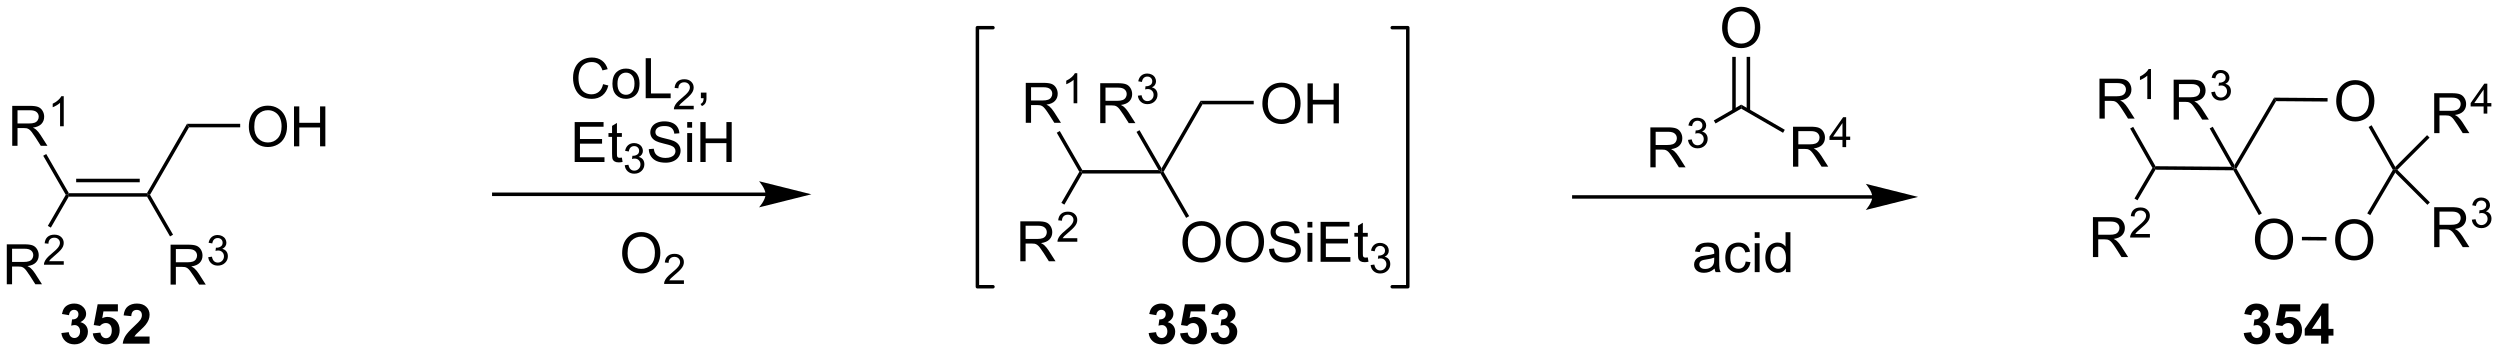 <?xml version="1.0" encoding="UTF-8"?>
<!DOCTYPE svg PUBLIC '-//W3C//DTD SVG 1.0//EN'
          'http://www.w3.org/TR/2001/REC-SVG-20010904/DTD/svg10.dtd'>
<svg stroke-dasharray="none" shape-rendering="auto" xmlns="http://www.w3.org/2000/svg" font-family="'Dialog'" text-rendering="auto" width="983" fill-opacity="1" color-interpolation="auto" color-rendering="auto" preserveAspectRatio="xMidYMid meet" font-size="12px" viewBox="0 0 983 139" fill="black" xmlns:xlink="http://www.w3.org/1999/xlink" stroke="black" image-rendering="auto" stroke-miterlimit="10" stroke-linecap="square" stroke-linejoin="miter" font-style="normal" stroke-width="1" height="139" stroke-dashoffset="0" font-weight="normal" stroke-opacity="1"
><!--Generated by the Batik Graphics2D SVG Generator--><defs id="genericDefs"
  /><g
  ><defs id="defs1"
    ><clipPath clipPathUnits="userSpaceOnUse" id="clipPath1"
      ><path d="M2.201 1.611 L370.561 1.611 L370.561 53.385 L2.201 53.385 L2.201 1.611 Z"
      /></clipPath
      ><clipPath clipPathUnits="userSpaceOnUse" id="clipPath2"
      ><path d="M2.366 13.168 L2.366 63.502 L360.484 63.502 L360.484 13.168 Z"
      /></clipPath
    ></defs
    ><g transform="scale(2.667,2.667) translate(-2.201,-1.611) matrix(1.029,0,0,1.029,-0.233,-11.934)"
    ><path d="M12.227 41.343 L12.083 41.093 L12.227 40.843 L23.439 40.843 L23.583 41.093 L23.439 41.343 ZM13.278 39.273 L22.388 39.273 L22.388 38.773 L13.278 38.773 Z" stroke="none" clip-path="url(#clipPath2)"
    /></g
    ><g transform="matrix(2.743,0,0,2.743,-6.491,-36.12)"
    ><path d="M4.12 34.069 L4.12 28.342 L6.659 28.342 Q7.425 28.342 7.823 28.496 Q8.222 28.649 8.459 29.04 Q8.698 29.431 8.698 29.904 Q8.698 30.514 8.302 30.933 Q7.909 31.35 7.083 31.462 Q7.386 31.608 7.542 31.748 Q7.872 32.053 8.169 32.509 L9.167 34.069 L8.214 34.069 L7.456 32.876 Q7.122 32.36 6.906 32.087 Q6.693 31.813 6.524 31.704 Q6.354 31.595 6.177 31.553 Q6.05 31.524 5.755 31.524 L4.878 31.524 L4.878 34.069 L4.12 34.069 ZM4.878 30.868 L6.505 30.868 Q7.026 30.868 7.318 30.761 Q7.612 30.654 7.763 30.418 Q7.917 30.181 7.917 29.904 Q7.917 29.498 7.62 29.238 Q7.326 28.975 6.69 28.975 L4.878 28.975 L4.878 30.868 Z" stroke="none" clip-path="url(#clipPath2)"
    /></g
    ><g transform="matrix(2.743,0,0,2.743,-6.491,-36.12)"
    ><path d="M11.503 31.269 L10.976 31.269 L10.976 27.907 Q10.785 28.089 10.476 28.271 Q10.167 28.452 9.921 28.544 L9.921 28.034 Q10.363 27.825 10.693 27.53 Q11.025 27.233 11.164 26.956 L11.503 26.956 L11.503 31.269 Z" stroke="none" clip-path="url(#clipPath2)"
    /></g
    ><g transform="matrix(2.743,0,0,2.743,-6.491,-36.12)"
    ><path d="M12.227 40.843 L12.083 41.093 L11.794 41.093 L8.561 35.494 L8.994 35.244 Z" stroke="none" clip-path="url(#clipPath2)"
    /></g
    ><g transform="matrix(2.743,0,0,2.743,-6.491,-36.12)"
    ><path d="M3.339 53.918 L3.339 48.191 L5.878 48.191 Q6.643 48.191 7.042 48.345 Q7.44 48.499 7.677 48.889 Q7.917 49.28 7.917 49.754 Q7.917 50.363 7.521 50.783 Q7.128 51.199 6.302 51.311 Q6.604 51.457 6.761 51.598 Q7.091 51.902 7.388 52.358 L8.386 53.918 L7.433 53.918 L6.675 52.725 Q6.341 52.21 6.125 51.936 Q5.912 51.663 5.742 51.553 Q5.573 51.444 5.396 51.402 Q5.268 51.374 4.974 51.374 L4.096 51.374 L4.096 53.918 L3.339 53.918 ZM4.096 50.718 L5.724 50.718 Q6.245 50.718 6.537 50.611 Q6.831 50.504 6.982 50.267 Q7.136 50.03 7.136 49.754 Q7.136 49.348 6.839 49.087 Q6.544 48.824 5.909 48.824 L4.096 48.824 L4.096 50.718 Z" stroke="none" clip-path="url(#clipPath2)"
    /></g
    ><g transform="matrix(2.743,0,0,2.743,-6.491,-36.12)"
    ><path d="M11.507 50.61 L11.507 51.118 L8.667 51.118 Q8.662 50.927 8.73 50.751 Q8.837 50.462 9.076 50.181 Q9.316 49.899 9.767 49.53 Q10.466 48.956 10.712 48.62 Q10.959 48.284 10.959 47.985 Q10.959 47.673 10.734 47.458 Q10.511 47.241 10.15 47.241 Q9.769 47.241 9.54 47.47 Q9.312 47.698 9.31 48.102 L8.767 48.048 Q8.824 47.44 9.187 47.124 Q9.55 46.806 10.162 46.806 Q10.781 46.806 11.14 47.149 Q11.501 47.491 11.501 47.997 Q11.501 48.255 11.396 48.505 Q11.29 48.753 11.044 49.028 Q10.8 49.303 10.232 49.784 Q9.757 50.182 9.623 50.325 Q9.488 50.468 9.4 50.61 L11.507 50.61 Z" stroke="none" clip-path="url(#clipPath2)"
    /></g
    ><g transform="matrix(2.743,0,0,2.743,-6.491,-36.12)"
    ><path d="M11.794 41.093 L12.083 41.093 L12.227 41.343 L9.655 45.799 L9.222 45.549 Z" stroke="none" clip-path="url(#clipPath2)"
    /></g
    ><g transform="matrix(2.743,0,0,2.743,-6.491,-36.12)"
    ><path d="M23.872 41.093 L23.583 41.093 L23.439 40.843 L29.169 30.919 L29.457 31.419 Z" stroke="none" clip-path="url(#clipPath2)"
    /></g
    ><g transform="matrix(2.743,0,0,2.743,-6.491,-36.12)"
    ><path d="M38.036 31.355 Q38.036 29.927 38.802 29.123 Q39.567 28.316 40.778 28.316 Q41.57 28.316 42.205 28.696 Q42.843 29.073 43.177 29.75 Q43.513 30.427 43.513 31.287 Q43.513 32.159 43.161 32.847 Q42.81 33.534 42.164 33.888 Q41.52 34.243 40.773 34.243 Q39.966 34.243 39.328 33.852 Q38.692 33.459 38.364 32.784 Q38.036 32.107 38.036 31.355 ZM38.817 31.365 Q38.817 32.401 39.372 32.998 Q39.929 33.592 40.77 33.592 Q41.625 33.592 42.177 32.99 Q42.731 32.388 42.731 31.284 Q42.731 30.584 42.495 30.063 Q42.258 29.542 41.802 29.256 Q41.349 28.966 40.781 28.966 Q39.976 28.966 39.395 29.521 Q38.817 30.073 38.817 31.365 ZM44.511 34.144 L44.511 28.417 L45.269 28.417 L45.269 30.769 L48.246 30.769 L48.246 28.417 L49.004 28.417 L49.004 34.144 L48.246 34.144 L48.246 31.443 L45.269 31.443 L45.269 34.144 L44.511 34.144 Z" stroke="none" clip-path="url(#clipPath2)"
    /></g
    ><g transform="matrix(2.743,0,0,2.743,-6.491,-36.12)"
    ><path d="M29.457 31.419 L29.169 30.919 L36.796 30.919 L36.796 31.419 Z" stroke="none" clip-path="url(#clipPath2)"
    /></g
    ><g transform="matrix(2.743,0,0,2.743,-6.491,-36.12)"
    ><path d="M112.107 40.77 L73.151 40.77 L72.901 40.77 L72.901 41.27 L73.151 41.27 L112.107 41.27 L112.357 41.27 L112.357 40.77 L112.107 40.77 ZM118.672 41.02 L111.172 39.145 C111.172 39.145 112.107 40.2 112.107 41.02 C112.107 41.841 111.172 42.895 111.172 42.895 Z" stroke="none" clip-path="url(#clipPath2)"
    /></g
    ><g transform="matrix(2.743,0,0,2.743,-6.491,-36.12)"
    ><path d="M88.814 25.232 L89.572 25.422 Q89.335 26.357 88.715 26.85 Q88.096 27.339 87.202 27.339 Q86.275 27.339 85.694 26.962 Q85.116 26.584 84.812 25.87 Q84.51 25.154 84.51 24.334 Q84.51 23.438 84.851 22.774 Q85.194 22.107 85.825 21.761 Q86.455 21.415 87.213 21.415 Q88.072 21.415 88.658 21.852 Q89.244 22.29 89.476 23.084 L88.728 23.258 Q88.53 22.633 88.15 22.35 Q87.773 22.063 87.197 22.063 Q86.538 22.063 86.093 22.381 Q85.65 22.696 85.471 23.23 Q85.291 23.764 85.291 24.329 Q85.291 25.061 85.504 25.605 Q85.718 26.149 86.166 26.42 Q86.616 26.688 87.14 26.688 Q87.775 26.688 88.215 26.321 Q88.658 25.954 88.814 25.232 ZM90.154 25.165 Q90.154 24.014 90.795 23.459 Q91.331 22.998 92.099 22.998 Q92.956 22.998 93.498 23.558 Q94.042 24.118 94.042 25.107 Q94.042 25.907 93.8 26.368 Q93.56 26.826 93.102 27.081 Q92.644 27.334 92.099 27.334 Q91.23 27.334 90.691 26.777 Q90.154 26.217 90.154 25.165 ZM90.878 25.165 Q90.878 25.962 91.224 26.36 Q91.573 26.756 92.099 26.756 Q92.623 26.756 92.969 26.357 Q93.318 25.959 93.318 25.141 Q93.318 24.373 92.969 23.977 Q92.62 23.579 92.099 23.579 Q91.573 23.579 91.224 23.975 Q90.878 24.368 90.878 25.165 ZM94.924 27.24 L94.924 21.514 L95.681 21.514 L95.681 26.563 L98.502 26.563 L98.502 27.24 L94.924 27.24 Z" stroke="none" clip-path="url(#clipPath2)"
    /></g
    ><g transform="matrix(2.743,0,0,2.743,-6.491,-36.12)"
    ><path d="M101.808 28.332 L101.808 28.84 L98.969 28.84 Q98.963 28.649 99.031 28.473 Q99.138 28.184 99.377 27.903 Q99.617 27.622 100.068 27.252 Q100.767 26.678 101.013 26.342 Q101.26 26.006 101.26 25.707 Q101.26 25.395 101.035 25.18 Q100.812 24.963 100.451 24.963 Q100.07 24.963 99.842 25.192 Q99.613 25.42 99.611 25.825 L99.068 25.77 Q99.125 25.163 99.488 24.846 Q99.851 24.528 100.463 24.528 Q101.082 24.528 101.441 24.872 Q101.802 25.213 101.802 25.719 Q101.802 25.977 101.697 26.227 Q101.592 26.475 101.346 26.75 Q101.101 27.026 100.533 27.506 Q100.058 27.905 99.924 28.047 Q99.789 28.19 99.701 28.332 L101.808 28.332 Z" stroke="none" clip-path="url(#clipPath2)"
    /></g
    ><g transform="matrix(2.743,0,0,2.743,-6.491,-36.12)"
    ><path d="M102.835 27.24 L102.835 26.438 L103.637 26.438 L103.637 27.24 Q103.637 27.683 103.481 27.954 Q103.324 28.225 102.983 28.373 L102.788 28.073 Q103.012 27.975 103.116 27.785 Q103.223 27.597 103.233 27.24 L102.835 27.24 Z" stroke="none" clip-path="url(#clipPath2)"
    /></g
    ><g transform="matrix(2.743,0,0,2.743,-6.491,-36.12)"
    ><path d="M84.744 36.39 L84.744 30.664 L88.885 30.664 L88.885 31.338 L85.502 31.338 L85.502 33.093 L88.671 33.093 L88.671 33.765 L85.502 33.765 L85.502 35.713 L89.017 35.713 L89.017 36.39 L84.744 36.39 ZM91.51 35.76 L91.611 36.382 Q91.314 36.445 91.08 36.445 Q90.697 36.445 90.486 36.325 Q90.275 36.203 90.189 36.005 Q90.103 35.807 90.103 35.174 L90.103 32.789 L89.588 32.789 L89.588 32.242 L90.103 32.242 L90.103 31.213 L90.804 30.791 L90.804 32.242 L91.51 32.242 L91.51 32.789 L90.804 32.789 L90.804 35.213 Q90.804 35.515 90.84 35.601 Q90.877 35.687 90.96 35.739 Q91.046 35.789 91.202 35.789 Q91.319 35.789 91.51 35.76 Z" stroke="none" clip-path="url(#clipPath2)"
    /></g
    ><g transform="matrix(2.743,0,0,2.743,-6.491,-36.12)"
    ><path d="M91.922 36.855 L92.449 36.785 Q92.541 37.234 92.758 37.432 Q92.976 37.629 93.291 37.629 Q93.662 37.629 93.918 37.371 Q94.176 37.113 94.176 36.732 Q94.176 36.369 93.937 36.135 Q93.701 35.898 93.334 35.898 Q93.185 35.898 92.963 35.957 L93.021 35.494 Q93.074 35.5 93.105 35.5 Q93.443 35.5 93.713 35.324 Q93.982 35.148 93.982 34.781 Q93.982 34.492 93.785 34.303 Q93.59 34.111 93.279 34.111 Q92.971 34.111 92.765 34.305 Q92.56 34.498 92.502 34.885 L91.974 34.791 Q92.072 34.26 92.414 33.969 Q92.758 33.678 93.267 33.678 Q93.619 33.678 93.914 33.828 Q94.211 33.978 94.367 34.24 Q94.523 34.5 94.523 34.793 Q94.523 35.072 94.373 35.301 Q94.224 35.529 93.931 35.664 Q94.312 35.752 94.523 36.029 Q94.734 36.305 94.734 36.721 Q94.734 37.283 94.324 37.676 Q93.914 38.066 93.287 38.066 Q92.722 38.066 92.347 37.73 Q91.974 37.392 91.922 36.855 Z" stroke="none" clip-path="url(#clipPath2)"
    /></g
    ><g transform="matrix(2.743,0,0,2.743,-6.491,-36.12)"
    ><path d="M95.366 34.549 L96.082 34.487 Q96.132 34.916 96.317 35.192 Q96.504 35.468 96.895 35.638 Q97.285 35.807 97.772 35.807 Q98.207 35.807 98.538 35.679 Q98.871 35.549 99.033 35.325 Q99.194 35.101 99.194 34.836 Q99.194 34.565 99.038 34.364 Q98.882 34.164 98.522 34.026 Q98.293 33.937 97.504 33.747 Q96.715 33.557 96.397 33.39 Q95.989 33.174 95.785 32.856 Q95.585 32.539 95.585 32.143 Q95.585 31.71 95.83 31.333 Q96.077 30.955 96.548 30.76 Q97.022 30.565 97.6 30.565 Q98.239 30.565 98.723 30.77 Q99.21 30.976 99.47 31.375 Q99.733 31.773 99.754 32.276 L99.028 32.33 Q98.968 31.789 98.629 31.513 Q98.293 31.234 97.632 31.234 Q96.944 31.234 96.629 31.487 Q96.317 31.737 96.317 32.093 Q96.317 32.401 96.538 32.601 Q96.757 32.799 97.681 33.01 Q98.606 33.218 98.949 33.375 Q99.449 33.604 99.686 33.958 Q99.926 34.312 99.926 34.773 Q99.926 35.229 99.663 35.635 Q99.403 36.039 98.91 36.265 Q98.421 36.489 97.809 36.489 Q97.03 36.489 96.504 36.263 Q95.981 36.033 95.681 35.58 Q95.382 35.125 95.366 34.549 ZM100.874 31.471 L100.874 30.664 L101.577 30.664 L101.577 31.471 L100.874 31.471 ZM100.874 36.39 L100.874 32.242 L101.577 32.242 L101.577 36.39 L100.874 36.39 ZM102.761 36.39 L102.761 30.664 L103.518 30.664 L103.518 33.015 L106.495 33.015 L106.495 30.664 L107.253 30.664 L107.253 36.39 L106.495 36.39 L106.495 33.69 L103.518 33.69 L103.518 36.39 L102.761 36.39 Z" stroke="none" clip-path="url(#clipPath2)"
    /></g
    ><g transform="matrix(2.743,0,0,2.743,-6.491,-36.12)"
    ><path d="M91.549 49.476 Q91.549 48.049 92.315 47.244 Q93.08 46.437 94.291 46.437 Q95.083 46.437 95.718 46.817 Q96.356 47.195 96.69 47.872 Q97.026 48.549 97.026 49.408 Q97.026 50.281 96.674 50.968 Q96.323 51.656 95.677 52.01 Q95.034 52.364 94.286 52.364 Q93.479 52.364 92.841 51.974 Q92.205 51.58 91.877 50.906 Q91.549 50.229 91.549 49.476 ZM92.33 49.487 Q92.33 50.523 92.885 51.119 Q93.442 51.713 94.284 51.713 Q95.138 51.713 95.69 51.112 Q96.244 50.51 96.244 49.406 Q96.244 48.705 96.007 48.184 Q95.77 47.664 95.315 47.377 Q94.862 47.088 94.294 47.088 Q93.489 47.088 92.909 47.643 Q92.33 48.195 92.33 49.487 Z" stroke="none" clip-path="url(#clipPath2)"
    /></g
    ><g transform="matrix(2.743,0,0,2.743,-6.491,-36.12)"
    ><path d="M100.405 53.357 L100.405 53.865 L97.565 53.865 Q97.56 53.674 97.628 53.498 Q97.735 53.209 97.974 52.928 Q98.214 52.647 98.665 52.277 Q99.364 51.703 99.61 51.367 Q99.856 51.031 99.856 50.732 Q99.856 50.42 99.632 50.205 Q99.409 49.988 99.048 49.988 Q98.667 49.988 98.439 50.217 Q98.21 50.445 98.208 50.85 L97.665 50.795 Q97.722 50.188 98.085 49.871 Q98.448 49.553 99.06 49.553 Q99.679 49.553 100.038 49.897 Q100.399 50.238 100.399 50.744 Q100.399 51.002 100.294 51.252 Q100.189 51.5 99.942 51.775 Q99.698 52.051 99.13 52.531 Q98.655 52.93 98.52 53.072 Q98.386 53.215 98.298 53.357 L100.405 53.357 Z" stroke="none" clip-path="url(#clipPath2)"
    /></g
    ><g transform="matrix(2.743,0,0,2.743,-6.491,-36.12)"
    ><path d="M157.514 38.047 L157.37 37.797 L157.514 37.547 L168.437 37.547 L168.87 37.797 L168.726 38.047 Z" stroke="none" clip-path="url(#clipPath2)"
    /></g
    ><g transform="matrix(2.743,0,0,2.743,-6.491,-36.12)"
    ><path d="M169.159 37.797 L168.87 37.797 L168.87 37.297 L174.456 27.622 L174.744 28.122 Z" stroke="none" clip-path="url(#clipPath2)"
    /></g
    ><g transform="matrix(2.743,0,0,2.743,-6.491,-36.12)"
    ><path d="M183.323 28.058 Q183.323 26.631 184.089 25.826 Q184.854 25.019 186.065 25.019 Q186.857 25.019 187.492 25.399 Q188.13 25.776 188.464 26.453 Q188.8 27.131 188.8 27.99 Q188.8 28.862 188.448 29.55 Q188.097 30.237 187.451 30.591 Q186.808 30.946 186.06 30.946 Q185.253 30.946 184.615 30.555 Q183.979 30.162 183.651 29.487 Q183.323 28.81 183.323 28.058 ZM184.104 28.068 Q184.104 29.105 184.659 29.701 Q185.216 30.295 186.058 30.295 Q186.912 30.295 187.464 29.693 Q188.018 29.091 188.018 27.987 Q188.018 27.287 187.781 26.766 Q187.544 26.245 187.089 25.959 Q186.636 25.67 186.068 25.67 Q185.263 25.67 184.683 26.224 Q184.104 26.776 184.104 28.068 ZM189.798 30.847 L189.798 25.12 L190.556 25.12 L190.556 27.472 L193.533 27.472 L193.533 25.12 L194.291 25.12 L194.291 30.847 L193.533 30.847 L193.533 28.146 L190.556 28.146 L190.556 30.847 L189.798 30.847 Z" stroke="none" clip-path="url(#clipPath2)"
    /></g
    ><g transform="matrix(2.743,0,0,2.743,-6.491,-36.12)"
    ><path d="M174.744 28.122 L174.456 27.622 L182.083 27.622 L182.083 28.122 Z" stroke="none" clip-path="url(#clipPath2)"
    /></g
    ><g transform="matrix(2.743,0,0,2.743,-6.491,-36.12)"
    ><path d="M149.407 30.772 L149.407 25.045 L151.946 25.045 Q152.712 25.045 153.11 25.199 Q153.508 25.352 153.745 25.743 Q153.985 26.134 153.985 26.608 Q153.985 27.217 153.589 27.636 Q153.196 28.053 152.37 28.165 Q152.673 28.311 152.829 28.451 Q153.16 28.756 153.456 29.212 L154.454 30.772 L153.501 30.772 L152.743 29.579 Q152.41 29.063 152.193 28.79 Q151.98 28.517 151.811 28.407 Q151.641 28.298 151.464 28.256 Q151.337 28.227 151.042 28.227 L150.165 28.227 L150.165 30.772 L149.407 30.772 ZM150.165 27.571 L151.792 27.571 Q152.313 27.571 152.605 27.464 Q152.899 27.358 153.05 27.121 Q153.204 26.884 153.204 26.608 Q153.204 26.201 152.907 25.941 Q152.613 25.678 151.977 25.678 L150.165 25.678 L150.165 27.571 Z" stroke="none" clip-path="url(#clipPath2)"
    /></g
    ><g transform="matrix(2.743,0,0,2.743,-6.491,-36.12)"
    ><path d="M156.79 27.972 L156.263 27.972 L156.263 24.61 Q156.072 24.792 155.763 24.974 Q155.454 25.155 155.208 25.247 L155.208 24.737 Q155.65 24.528 155.98 24.233 Q156.312 23.936 156.451 23.659 L156.79 23.659 L156.79 27.972 Z" stroke="none" clip-path="url(#clipPath2)"
    /></g
    ><g transform="matrix(2.743,0,0,2.743,-6.491,-36.12)"
    ><path d="M157.514 37.547 L157.37 37.797 L157.081 37.797 L153.848 32.197 L154.281 31.947 Z" stroke="none" clip-path="url(#clipPath2)"
    /></g
    ><g transform="matrix(2.743,0,0,2.743,-6.491,-36.12)"
    ><path d="M148.626 50.621 L148.626 44.895 L151.165 44.895 Q151.93 44.895 152.329 45.048 Q152.727 45.202 152.964 45.593 Q153.204 45.983 153.204 46.457 Q153.204 47.066 152.808 47.486 Q152.415 47.903 151.589 48.014 Q151.891 48.16 152.048 48.301 Q152.378 48.606 152.675 49.061 L153.673 50.621 L152.719 50.621 L151.962 49.428 Q151.628 48.913 151.412 48.639 Q151.198 48.366 151.029 48.257 Q150.86 48.147 150.683 48.106 Q150.555 48.077 150.261 48.077 L149.383 48.077 L149.383 50.621 L148.626 50.621 ZM149.383 47.421 L151.011 47.421 Q151.532 47.421 151.823 47.314 Q152.118 47.207 152.269 46.97 Q152.423 46.733 152.423 46.457 Q152.423 46.051 152.126 45.791 Q151.831 45.528 151.196 45.528 L149.383 45.528 L149.383 47.421 Z" stroke="none" clip-path="url(#clipPath2)"
    /></g
    ><g transform="matrix(2.743,0,0,2.743,-6.491,-36.12)"
    ><path d="M156.794 47.313 L156.794 47.821 L153.954 47.821 Q153.949 47.63 154.017 47.454 Q154.124 47.165 154.363 46.884 Q154.603 46.602 155.054 46.233 Q155.753 45.659 155.999 45.323 Q156.245 44.987 156.245 44.688 Q156.245 44.376 156.021 44.161 Q155.798 43.944 155.437 43.944 Q155.056 43.944 154.827 44.173 Q154.599 44.401 154.597 44.806 L154.054 44.751 Q154.111 44.144 154.474 43.827 Q154.837 43.509 155.449 43.509 Q156.068 43.509 156.427 43.852 Q156.788 44.194 156.788 44.7 Q156.788 44.958 156.683 45.208 Q156.577 45.456 156.331 45.731 Q156.087 46.007 155.519 46.487 Q155.044 46.886 154.91 47.028 Q154.775 47.171 154.687 47.313 L156.794 47.313 Z" stroke="none" clip-path="url(#clipPath2)"
    /></g
    ><g transform="matrix(2.743,0,0,2.743,-6.491,-36.12)"
    ><path d="M157.081 37.797 L157.37 37.797 L157.514 38.047 L154.942 42.502 L154.509 42.252 Z" stroke="none" clip-path="url(#clipPath2)"
    /></g
    ><g transform="matrix(2.743,0,0,2.743,-6.491,-36.12)"
    ><path d="M171.863 47.907 Q171.863 46.48 172.629 45.675 Q173.394 44.868 174.605 44.868 Q175.397 44.868 176.032 45.248 Q176.67 45.626 177.004 46.303 Q177.34 46.98 177.34 47.839 Q177.34 48.712 176.988 49.399 Q176.637 50.087 175.991 50.441 Q175.347 50.795 174.6 50.795 Q173.793 50.795 173.155 50.404 Q172.519 50.011 172.191 49.337 Q171.863 48.66 171.863 47.907 ZM172.644 47.918 Q172.644 48.954 173.199 49.55 Q173.756 50.144 174.597 50.144 Q175.452 50.144 176.004 49.543 Q176.558 48.941 176.558 47.837 Q176.558 47.136 176.321 46.615 Q176.084 46.095 175.629 45.808 Q175.176 45.519 174.608 45.519 Q173.803 45.519 173.222 46.074 Q172.644 46.626 172.644 47.918 ZM178.086 47.907 Q178.086 46.48 178.851 45.675 Q179.617 44.868 180.828 44.868 Q181.62 44.868 182.255 45.248 Q182.893 45.626 183.226 46.303 Q183.562 46.98 183.562 47.839 Q183.562 48.712 183.211 49.399 Q182.859 50.087 182.213 50.441 Q181.57 50.795 180.823 50.795 Q180.016 50.795 179.377 50.404 Q178.742 50.011 178.414 49.337 Q178.086 48.66 178.086 47.907 ZM178.867 47.918 Q178.867 48.954 179.422 49.55 Q179.979 50.144 180.82 50.144 Q181.674 50.144 182.226 49.543 Q182.781 48.941 182.781 47.837 Q182.781 47.136 182.544 46.615 Q182.307 46.095 181.851 45.808 Q181.398 45.519 180.831 45.519 Q180.026 45.519 179.445 46.074 Q178.867 46.626 178.867 47.918 ZM184.28 48.855 L184.996 48.793 Q185.045 49.222 185.23 49.498 Q185.418 49.774 185.808 49.944 Q186.199 50.113 186.686 50.113 Q187.121 50.113 187.452 49.985 Q187.785 49.855 187.946 49.631 Q188.108 49.407 188.108 49.142 Q188.108 48.871 187.952 48.67 Q187.795 48.47 187.436 48.332 Q187.207 48.243 186.418 48.053 Q185.629 47.863 185.311 47.696 Q184.902 47.48 184.699 47.162 Q184.499 46.845 184.499 46.449 Q184.499 46.017 184.743 45.639 Q184.991 45.261 185.462 45.066 Q185.936 44.871 186.514 44.871 Q187.152 44.871 187.637 45.076 Q188.124 45.282 188.384 45.681 Q188.647 46.079 188.668 46.582 L187.941 46.636 Q187.881 46.095 187.543 45.819 Q187.207 45.54 186.545 45.54 Q185.858 45.54 185.543 45.793 Q185.23 46.043 185.23 46.399 Q185.23 46.707 185.452 46.907 Q185.67 47.105 186.595 47.316 Q187.519 47.524 187.863 47.681 Q188.363 47.91 188.6 48.264 Q188.84 48.618 188.84 49.079 Q188.84 49.535 188.577 49.941 Q188.316 50.345 187.824 50.571 Q187.334 50.795 186.722 50.795 Q185.944 50.795 185.418 50.569 Q184.894 50.339 184.595 49.886 Q184.295 49.431 184.28 48.855 ZM189.788 45.777 L189.788 44.97 L190.491 44.97 L190.491 45.777 L189.788 45.777 ZM189.788 50.696 L189.788 46.548 L190.491 46.548 L190.491 50.696 L189.788 50.696 ZM191.667 50.696 L191.667 44.97 L195.807 44.97 L195.807 45.644 L192.424 45.644 L192.424 47.399 L195.594 47.399 L195.594 48.071 L192.424 48.071 L192.424 50.019 L195.94 50.019 L195.94 50.696 L191.667 50.696 ZM198.432 50.066 L198.534 50.688 Q198.237 50.751 198.002 50.751 Q197.62 50.751 197.409 50.631 Q197.198 50.509 197.112 50.311 Q197.026 50.113 197.026 49.48 L197.026 47.095 L196.51 47.095 L196.51 46.548 L197.026 46.548 L197.026 45.519 L197.726 45.097 L197.726 46.548 L198.432 46.548 L198.432 47.095 L197.726 47.095 L197.726 49.519 Q197.726 49.821 197.763 49.907 Q197.799 49.993 197.883 50.045 Q197.969 50.095 198.125 50.095 Q198.242 50.095 198.432 50.066 Z" stroke="none" clip-path="url(#clipPath2)"
    /></g
    ><g transform="matrix(2.743,0,0,2.743,-6.491,-36.12)"
    ><path d="M198.844 51.161 L199.371 51.091 Q199.463 51.54 199.68 51.738 Q199.899 51.935 200.213 51.935 Q200.584 51.935 200.84 51.677 Q201.098 51.419 201.098 51.038 Q201.098 50.675 200.86 50.441 Q200.623 50.204 200.256 50.204 Q200.108 50.204 199.885 50.263 L199.944 49.8 Q199.996 49.806 200.028 49.806 Q200.366 49.806 200.635 49.63 Q200.905 49.454 200.905 49.087 Q200.905 48.798 200.707 48.609 Q200.512 48.417 200.202 48.417 Q199.893 48.417 199.688 48.611 Q199.483 48.804 199.424 49.191 L198.897 49.097 Q198.994 48.566 199.336 48.275 Q199.68 47.984 200.19 47.984 Q200.541 47.984 200.836 48.134 Q201.133 48.285 201.29 48.546 Q201.446 48.806 201.446 49.099 Q201.446 49.378 201.295 49.607 Q201.147 49.835 200.854 49.97 Q201.235 50.058 201.446 50.335 Q201.657 50.611 201.657 51.027 Q201.657 51.589 201.246 51.982 Q200.836 52.372 200.209 52.372 Q199.645 52.372 199.27 52.036 Q198.897 51.699 198.844 51.161 Z" stroke="none" clip-path="url(#clipPath2)"
    /></g
    ><g transform="matrix(2.743,0,0,2.743,-6.491,-36.12)"
    ><path d="M168.726 38.047 L168.87 37.797 L169.159 37.797 L172.828 44.151 L172.395 44.401 Z" stroke="none" clip-path="url(#clipPath2)"
    /></g
    ><g transform="matrix(2.743,0,0,2.743,-6.491,-36.12)"
    ><path d="M270.752 41.145 L227.97 41.145 L227.72 41.145 L227.72 41.645 L227.97 41.645 L270.752 41.645 L271.002 41.645 L271.002 41.145 L270.752 41.145 ZM277.317 41.395 L269.817 39.52 C269.817 39.52 270.752 40.575 270.752 41.395 C270.752 42.216 269.817 43.27 269.817 43.27 Z" stroke="none" clip-path="url(#clipPath2)"
    /></g
    ><g transform="matrix(2.743,0,0,2.743,-6.491,-36.12)"
    ><path d="M238.941 37.154 L238.941 31.427 L241.48 31.427 Q242.246 31.427 242.644 31.581 Q243.043 31.734 243.28 32.125 Q243.519 32.516 243.519 32.99 Q243.519 33.599 243.123 34.018 Q242.73 34.435 241.905 34.547 Q242.207 34.693 242.363 34.833 Q242.694 35.138 242.99 35.594 L243.988 37.154 L243.035 37.154 L242.277 35.961 Q241.944 35.445 241.727 35.172 Q241.514 34.898 241.345 34.789 Q241.175 34.68 240.998 34.638 Q240.871 34.609 240.576 34.609 L239.699 34.609 L239.699 37.154 L238.941 37.154 ZM239.699 33.953 L241.326 33.953 Q241.847 33.953 242.139 33.846 Q242.433 33.74 242.584 33.503 Q242.738 33.266 242.738 32.99 Q242.738 32.583 242.441 32.323 Q242.147 32.06 241.511 32.06 L239.699 32.06 L239.699 33.953 Z" stroke="none" clip-path="url(#clipPath2)"
    /></g
    ><g transform="matrix(2.743,0,0,2.743,-6.491,-36.12)"
    ><path d="M244.34 33.219 L244.867 33.149 Q244.959 33.598 245.176 33.795 Q245.395 33.992 245.709 33.992 Q246.08 33.992 246.336 33.735 Q246.594 33.477 246.594 33.096 Q246.594 32.733 246.356 32.498 Q246.119 32.262 245.752 32.262 Q245.604 32.262 245.381 32.321 L245.44 31.858 Q245.492 31.863 245.524 31.863 Q245.862 31.863 246.131 31.688 Q246.401 31.512 246.401 31.145 Q246.401 30.856 246.203 30.666 Q246.008 30.475 245.697 30.475 Q245.389 30.475 245.184 30.668 Q244.979 30.861 244.92 31.248 L244.393 31.154 Q244.49 30.623 244.832 30.332 Q245.176 30.041 245.686 30.041 Q246.037 30.041 246.332 30.192 Q246.629 30.342 246.785 30.604 Q246.942 30.863 246.942 31.156 Q246.942 31.436 246.791 31.664 Q246.643 31.893 246.35 32.028 Q246.731 32.115 246.942 32.393 Q247.153 32.668 247.153 33.084 Q247.153 33.647 246.742 34.039 Q246.332 34.43 245.705 34.43 Q245.141 34.43 244.766 34.094 Q244.393 33.756 244.34 33.219 Z" stroke="none" clip-path="url(#clipPath2)"
    /></g
    ><g transform="matrix(2.743,0,0,2.743,-6.491,-36.12)"
    ><path d="M248.282 30.867 L248.032 30.434 L251.962 28.165 L251.962 28.742 Z" stroke="none" clip-path="url(#clipPath2)"
    /></g
    ><g transform="matrix(2.743,0,0,2.743,-6.491,-36.12)"
    ><path d="M259.391 37.059 L259.391 31.332 L261.93 31.332 Q262.696 31.332 263.094 31.486 Q263.493 31.64 263.73 32.03 Q263.969 32.421 263.969 32.895 Q263.969 33.504 263.574 33.923 Q263.18 34.34 262.355 34.452 Q262.657 34.598 262.813 34.739 Q263.144 35.043 263.441 35.499 L264.438 37.059 L263.485 37.059 L262.727 35.866 Q262.394 35.35 262.178 35.077 Q261.964 34.804 261.795 34.694 Q261.626 34.585 261.449 34.543 Q261.321 34.514 261.027 34.514 L260.149 34.514 L260.149 37.059 L259.391 37.059 ZM260.149 33.858 L261.777 33.858 Q262.298 33.858 262.589 33.752 Q262.884 33.645 263.035 33.408 Q263.188 33.171 263.188 32.895 Q263.188 32.489 262.891 32.228 Q262.597 31.965 261.962 31.965 L260.149 31.965 L260.149 33.858 Z" stroke="none" clip-path="url(#clipPath2)"
    /></g
    ><g transform="matrix(2.743,0,0,2.743,-6.491,-36.12)"
    ><path d="M266.478 34.259 L266.478 33.23 L264.615 33.23 L264.615 32.747 L266.576 29.964 L267.005 29.964 L267.005 32.747 L267.585 32.747 L267.585 33.23 L267.005 33.23 L267.005 34.259 L266.478 34.259 ZM266.478 32.747 L266.478 30.81 L265.134 32.747 L266.478 32.747 Z" stroke="none" clip-path="url(#clipPath2)"
    /></g
    ><g transform="matrix(2.743,0,0,2.743,-6.491,-36.12)"
    ><path d="M251.962 28.742 L251.962 28.165 L258.211 31.773 L257.961 32.206 Z" stroke="none" clip-path="url(#clipPath2)"
    /></g
    ><g transform="matrix(2.743,0,0,2.743,-6.491,-36.12)"
    ><path d="M249.225 17.18 Q249.225 15.753 249.99 14.948 Q250.756 14.141 251.967 14.141 Q252.758 14.141 253.394 14.521 Q254.032 14.898 254.365 15.575 Q254.701 16.253 254.701 17.112 Q254.701 17.984 254.35 18.672 Q253.998 19.359 253.352 19.713 Q252.709 20.068 251.962 20.068 Q251.154 20.068 250.516 19.677 Q249.881 19.284 249.553 18.609 Q249.225 17.932 249.225 17.18 ZM250.006 17.19 Q250.006 18.227 250.56 18.823 Q251.118 19.417 251.959 19.417 Q252.813 19.417 253.365 18.815 Q253.92 18.213 253.92 17.109 Q253.92 16.409 253.683 15.888 Q253.446 15.367 252.99 15.081 Q252.537 14.792 251.969 14.792 Q251.165 14.792 250.584 15.346 Q250.006 15.898 250.006 17.19 Z" stroke="none" clip-path="url(#clipPath2)"
    /></g
    ><g transform="matrix(2.743,0,0,2.743,-6.491,-36.12)"
    ><path d="M253.243 29.049 L253.243 21.32 L252.743 21.32 L252.743 29.049 ZM251.18 29.049 L251.18 21.32 L250.68 21.32 L250.68 29.049 Z" stroke="none" clip-path="url(#clipPath2)"
    /></g
    ><g transform="matrix(2.743,0,0,2.743,-6.491,-36.12)"
    ><path d="M248.153 51.667 Q247.762 52 247.4 52.138 Q247.041 52.273 246.627 52.273 Q245.942 52.273 245.575 51.94 Q245.208 51.604 245.208 51.086 Q245.208 50.781 245.345 50.529 Q245.486 50.276 245.71 50.125 Q245.934 49.971 246.215 49.893 Q246.424 49.839 246.84 49.789 Q247.692 49.688 248.095 49.547 Q248.098 49.401 248.098 49.362 Q248.098 48.932 247.9 48.758 Q247.629 48.518 247.098 48.518 Q246.603 48.518 246.366 48.693 Q246.129 48.867 246.017 49.307 L245.33 49.214 Q245.424 48.773 245.637 48.503 Q245.853 48.229 246.26 48.083 Q246.666 47.938 247.2 47.938 Q247.731 47.938 248.062 48.063 Q248.395 48.188 248.551 48.378 Q248.708 48.565 248.77 48.854 Q248.806 49.034 248.806 49.503 L248.806 50.44 Q248.806 51.422 248.851 51.682 Q248.895 51.94 249.028 52.18 L248.293 52.18 Q248.184 51.961 248.153 51.667 ZM248.095 50.096 Q247.713 50.253 246.947 50.362 Q246.512 50.425 246.333 50.503 Q246.153 50.581 246.054 50.732 Q245.958 50.883 245.958 51.065 Q245.958 51.346 246.171 51.534 Q246.385 51.721 246.793 51.721 Q247.2 51.721 247.515 51.544 Q247.833 51.367 247.981 51.057 Q248.095 50.82 248.095 50.354 L248.095 50.096 ZM252.602 50.659 L253.295 50.75 Q253.18 51.464 252.714 51.87 Q252.248 52.273 251.568 52.273 Q250.717 52.273 250.198 51.716 Q249.68 51.159 249.68 50.12 Q249.68 49.448 249.901 48.945 Q250.125 48.44 250.581 48.19 Q251.037 47.938 251.571 47.938 Q252.248 47.938 252.678 48.279 Q253.107 48.62 253.227 49.25 L252.545 49.354 Q252.446 48.938 252.198 48.727 Q251.951 48.516 251.599 48.516 Q251.068 48.516 250.735 48.896 Q250.404 49.276 250.404 50.102 Q250.404 50.938 250.724 51.318 Q251.045 51.695 251.56 51.695 Q251.974 51.695 252.25 51.443 Q252.529 51.188 252.602 50.659 ZM253.899 47.261 L253.899 46.453 L254.602 46.453 L254.602 47.261 L253.899 47.261 ZM253.899 52.18 L253.899 48.031 L254.602 48.031 L254.602 52.18 L253.899 52.18 ZM258.364 52.18 L258.364 51.656 Q257.971 52.273 257.205 52.273 Q256.707 52.273 256.291 52 Q255.877 51.727 255.648 51.237 Q255.418 50.745 255.418 50.109 Q255.418 49.487 255.624 48.982 Q255.833 48.477 256.247 48.208 Q256.661 47.938 257.174 47.938 Q257.549 47.938 257.84 48.096 Q258.135 48.253 258.317 48.508 L258.317 46.453 L259.017 46.453 L259.017 52.18 L258.364 52.18 ZM256.142 50.109 Q256.142 50.906 256.478 51.302 Q256.814 51.695 257.27 51.695 Q257.731 51.695 258.054 51.318 Q258.377 50.94 258.377 50.167 Q258.377 49.315 258.049 48.917 Q257.721 48.518 257.239 48.518 Q256.77 48.518 256.455 48.901 Q256.142 49.284 256.142 50.109 Z" stroke="none" clip-path="url(#clipPath2)"
    /></g
    ><g stroke-width="0.5" transform="matrix(2.743,0,0,2.743,-6.491,-36.12)" stroke-linejoin="round" stroke-linecap="round"
    ><path fill="none" d="M201.939 54.27 L204.167 54.27 L204.167 17.135 L201.939 17.135" clip-path="url(#clipPath2)"
    /></g
    ><g stroke-width="0.5" transform="matrix(2.743,0,0,2.743,-6.491,-36.12)" stroke-linejoin="round" stroke-linecap="round"
    ><path fill="none" d="M144.702 17.135 L142.474 17.135 L142.474 54.27 L144.702 54.27" clip-path="url(#clipPath2)"
    /></g
    ><g transform="matrix(2.743,0,0,2.743,-6.491,-36.12)"
    ><path d="M337.255 27.694 Q337.255 26.267 338.02 25.462 Q338.786 24.655 339.997 24.655 Q340.789 24.655 341.424 25.035 Q342.062 25.412 342.395 26.09 Q342.731 26.767 342.731 27.626 Q342.731 28.498 342.38 29.186 Q342.028 29.873 341.382 30.227 Q340.739 30.582 339.992 30.582 Q339.185 30.582 338.546 30.191 Q337.911 29.798 337.583 29.123 Q337.255 28.446 337.255 27.694 ZM338.036 27.704 Q338.036 28.741 338.591 29.337 Q339.148 29.931 339.989 29.931 Q340.843 29.931 341.395 29.329 Q341.95 28.727 341.95 27.623 Q341.95 26.923 341.713 26.402 Q341.476 25.881 341.02 25.595 Q340.567 25.306 340 25.306 Q339.195 25.306 338.614 25.86 Q338.036 26.412 338.036 27.704 Z" stroke="none" clip-path="url(#clipPath2)"
    /></g
    ><g transform="matrix(2.743,0,0,2.743,-6.491,-36.12)"
    ><path d="M325.599 47.521 Q325.599 46.094 326.364 45.289 Q327.13 44.482 328.341 44.482 Q329.132 44.482 329.768 44.862 Q330.406 45.24 330.739 45.917 Q331.075 46.594 331.075 47.453 Q331.075 48.326 330.724 49.013 Q330.372 49.701 329.726 50.055 Q329.083 50.409 328.336 50.409 Q327.528 50.409 326.89 50.019 Q326.255 49.625 325.927 48.951 Q325.599 48.274 325.599 47.521 ZM326.38 47.532 Q326.38 48.568 326.935 49.164 Q327.492 49.758 328.333 49.758 Q329.187 49.758 329.739 49.157 Q330.294 48.555 330.294 47.451 Q330.294 46.75 330.057 46.23 Q329.82 45.709 329.364 45.422 Q328.911 45.133 328.343 45.133 Q327.539 45.133 326.958 45.688 Q326.38 46.24 326.38 47.532 Z" stroke="none" clip-path="url(#clipPath2)"
    /></g
    ><g transform="matrix(2.743,0,0,2.743,-6.491,-36.12)"
    ><path d="M337.098 47.611 Q337.098 46.184 337.864 45.38 Q338.63 44.572 339.84 44.572 Q340.632 44.572 341.267 44.953 Q341.906 45.33 342.239 46.007 Q342.575 46.684 342.575 47.544 Q342.575 48.416 342.223 49.104 Q341.872 49.791 341.226 50.145 Q340.583 50.5 339.835 50.5 Q339.028 50.5 338.39 50.109 Q337.755 49.716 337.426 49.041 Q337.098 48.364 337.098 47.611 ZM337.88 47.622 Q337.88 48.658 338.434 49.255 Q338.991 49.849 339.833 49.849 Q340.687 49.849 341.239 49.247 Q341.793 48.645 341.793 47.541 Q341.793 46.841 341.557 46.32 Q341.32 45.799 340.864 45.513 Q340.411 45.224 339.843 45.224 Q339.038 45.224 338.458 45.778 Q337.88 46.33 337.88 47.622 Z" stroke="none" clip-path="url(#clipPath2)"
    /></g
    ><g transform="matrix(2.743,0,0,2.743,-6.491,-36.12)"
    ><path d="M336.019 27.226 L336.015 27.726 L328.635 27.668 L328.35 27.166 Z" stroke="none" clip-path="url(#clipPath2)"
    /></g
    ><g transform="matrix(2.743,0,0,2.743,-6.491,-36.12)"
    ><path d="M328.35 27.166 L328.635 27.668 L322.953 37.333 L322.664 37.331 L322.668 36.831 Z" stroke="none" clip-path="url(#clipPath2)"
    /></g
    ><g transform="matrix(2.743,0,0,2.743,-6.491,-36.12)"
    ><path d="M322.518 37.58 L322.664 37.331 L322.953 37.333 L326.594 43.755 L326.159 44.002 Z" stroke="none" clip-path="url(#clipPath2)"
    /></g
    ><g transform="matrix(2.743,0,0,2.743,-6.491,-36.12)"
    ><path d="M332.338 47.617 L332.342 47.117 L335.862 47.144 L335.858 47.644 Z" stroke="none" clip-path="url(#clipPath2)"
    /></g
    ><g transform="matrix(2.743,0,0,2.743,-6.491,-36.12)"
    ><path d="M342.135 44.008 L341.703 43.755 L345.375 37.51 L345.663 37.512 L345.715 37.917 Z" stroke="none" clip-path="url(#clipPath2)"
    /></g
    ><g transform="matrix(2.743,0,0,2.743,-6.491,-36.12)"
    ><path d="M345.719 37.103 L345.663 37.512 L345.375 37.51 L341.894 31.369 L342.329 31.123 Z" stroke="none" clip-path="url(#clipPath2)"
    /></g
    ><g transform="matrix(2.743,0,0,2.743,-6.491,-36.12)"
    ><path d="M322.233 37.078 L322.664 37.331 L322.518 37.58 L311.347 37.492 L311.204 37.241 L311.351 36.992 Z" stroke="none" clip-path="url(#clipPath2)"
    /></g
    ><g transform="matrix(2.743,0,0,2.743,-6.491,-36.12)"
    ><path d="M302.382 50.02 L302.382 44.294 L304.921 44.294 Q305.687 44.294 306.085 44.447 Q306.484 44.601 306.721 44.992 Q306.96 45.382 306.96 45.856 Q306.96 46.465 306.564 46.885 Q306.171 47.301 305.346 47.413 Q305.648 47.559 305.804 47.7 Q306.135 48.005 306.432 48.46 L307.429 50.02 L306.476 50.02 L305.718 48.828 Q305.385 48.312 305.168 48.038 Q304.955 47.765 304.786 47.656 Q304.616 47.546 304.439 47.505 Q304.312 47.476 304.017 47.476 L303.14 47.476 L303.14 50.02 L302.382 50.02 ZM303.14 46.82 L304.767 46.82 Q305.288 46.82 305.58 46.713 Q305.874 46.606 306.025 46.369 Q306.179 46.132 306.179 45.856 Q306.179 45.45 305.882 45.19 Q305.588 44.926 304.952 44.926 L303.14 44.926 L303.14 46.82 Z" stroke="none" clip-path="url(#clipPath2)"
    /></g
    ><g transform="matrix(2.743,0,0,2.743,-6.491,-36.12)"
    ><path d="M310.551 46.712 L310.551 47.22 L307.711 47.22 Q307.705 47.029 307.773 46.853 Q307.881 46.564 308.119 46.283 Q308.359 46.001 308.81 45.632 Q309.51 45.058 309.756 44.722 Q310.002 44.386 310.002 44.087 Q310.002 43.775 309.777 43.56 Q309.555 43.343 309.193 43.343 Q308.812 43.343 308.584 43.572 Q308.355 43.8 308.353 44.205 L307.81 44.15 Q307.867 43.542 308.23 43.226 Q308.594 42.908 309.205 42.908 Q309.824 42.908 310.183 43.251 Q310.545 43.593 310.545 44.099 Q310.545 44.357 310.439 44.607 Q310.334 44.855 310.088 45.13 Q309.844 45.406 309.275 45.886 Q308.801 46.285 308.666 46.427 Q308.531 46.57 308.443 46.712 L310.551 46.712 Z" stroke="none" clip-path="url(#clipPath2)"
    /></g
    ><g transform="matrix(2.743,0,0,2.743,-6.491,-36.12)"
    ><path d="M310.916 37.239 L311.204 37.241 L311.347 37.492 L308.767 41.88 L308.336 41.627 Z" stroke="none" clip-path="url(#clipPath2)"
    /></g
    ><g transform="matrix(2.743,0,0,2.743,-6.491,-36.12)"
    ><path d="M303.319 30.171 L303.319 24.445 L305.858 24.445 Q306.624 24.445 307.023 24.599 Q307.421 24.752 307.658 25.143 Q307.898 25.533 307.898 26.007 Q307.898 26.617 307.502 27.036 Q307.108 27.453 306.283 27.565 Q306.585 27.71 306.741 27.851 Q307.072 28.156 307.369 28.611 L308.366 30.171 L307.413 30.171 L306.655 28.979 Q306.322 28.463 306.106 28.19 Q305.892 27.916 305.723 27.807 Q305.554 27.697 305.377 27.656 Q305.249 27.627 304.955 27.627 L304.077 27.627 L304.077 30.171 L303.319 30.171 ZM304.077 26.971 L305.705 26.971 Q306.226 26.971 306.517 26.864 Q306.812 26.757 306.963 26.52 Q307.116 26.283 307.116 26.007 Q307.116 25.601 306.819 25.341 Q306.525 25.078 305.89 25.078 L304.077 25.078 L304.077 26.971 Z" stroke="none" clip-path="url(#clipPath2)"
    /></g
    ><g transform="matrix(2.743,0,0,2.743,-6.491,-36.12)"
    ><path d="M310.703 27.371 L310.176 27.371 L310.176 24.01 Q309.984 24.192 309.676 24.373 Q309.367 24.555 309.121 24.647 L309.121 24.137 Q309.562 23.928 309.892 23.633 Q310.224 23.336 310.363 23.059 L310.703 23.059 L310.703 27.371 Z" stroke="none" clip-path="url(#clipPath2)"
    /></g
    ><g transform="matrix(2.743,0,0,2.743,-6.491,-36.12)"
    ><path d="M311.351 36.992 L311.204 37.241 L310.916 37.239 L307.716 31.595 L308.151 31.348 Z" stroke="none" clip-path="url(#clipPath2)"
    /></g
    ><g transform="matrix(2.743,0,0,2.743,-6.491,-36.12)"
    ><path d="M351.3 32.255 L351.3 26.529 L353.839 26.529 Q354.605 26.529 355.003 26.682 Q355.402 26.836 355.639 27.227 Q355.878 27.617 355.878 28.091 Q355.878 28.701 355.483 29.12 Q355.089 29.536 354.264 29.648 Q354.566 29.794 354.722 29.935 Q355.053 30.24 355.35 30.695 L356.347 32.255 L355.394 32.255 L354.636 31.062 Q354.303 30.547 354.087 30.273 Q353.873 30 353.704 29.891 Q353.535 29.781 353.358 29.74 Q353.23 29.711 352.936 29.711 L352.058 29.711 L352.058 32.255 L351.3 32.255 ZM352.058 29.055 L353.686 29.055 Q354.207 29.055 354.498 28.948 Q354.793 28.841 354.943 28.604 Q355.097 28.367 355.097 28.091 Q355.097 27.685 354.8 27.424 Q354.506 27.161 353.871 27.161 L352.058 27.161 L352.058 29.055 Z" stroke="none" clip-path="url(#clipPath2)"
    /></g
    ><g transform="matrix(2.743,0,0,2.743,-6.491,-36.12)"
    ><path d="M358.387 29.455 L358.387 28.426 L356.524 28.426 L356.524 27.944 L358.485 25.16 L358.914 25.16 L358.914 27.944 L359.494 27.944 L359.494 28.426 L358.914 28.426 L358.914 29.455 L358.387 29.455 ZM358.387 27.944 L358.387 26.006 L357.043 27.944 L358.387 27.944 Z" stroke="none" clip-path="url(#clipPath2)"
    /></g
    ><g transform="matrix(2.743,0,0,2.743,-6.491,-36.12)"
    ><path d="M346.017 37.512 L345.663 37.512 L345.719 37.103 L350.281 32.541 L350.634 32.894 Z" stroke="none" clip-path="url(#clipPath2)"
    /></g
    ><g transform="matrix(2.743,0,0,2.743,-6.491,-36.12)"
    ><path d="M351.3 48.594 L351.3 42.867 L353.839 42.867 Q354.605 42.867 355.003 43.021 Q355.402 43.174 355.639 43.565 Q355.878 43.956 355.878 44.429 Q355.878 45.039 355.483 45.458 Q355.089 45.875 354.264 45.987 Q354.566 46.133 354.722 46.273 Q355.053 46.578 355.35 47.034 L356.347 48.594 L355.394 48.594 L354.636 47.401 Q354.303 46.885 354.087 46.612 Q353.873 46.338 353.704 46.229 Q353.535 46.12 353.358 46.078 Q353.23 46.049 352.936 46.049 L352.058 46.049 L352.058 48.594 L351.3 48.594 ZM352.058 45.393 L353.686 45.393 Q354.207 45.393 354.498 45.286 Q354.793 45.179 354.943 44.943 Q355.097 44.706 355.097 44.429 Q355.097 44.023 354.8 43.763 Q354.506 43.5 353.871 43.5 L352.058 43.5 L352.058 45.393 Z" stroke="none" clip-path="url(#clipPath2)"
    /></g
    ><g transform="matrix(2.743,0,0,2.743,-6.491,-36.12)"
    ><path d="M356.699 44.659 L357.227 44.589 Q357.318 45.038 357.535 45.235 Q357.754 45.432 358.068 45.432 Q358.44 45.432 358.695 45.175 Q358.953 44.917 358.953 44.536 Q358.953 44.172 358.715 43.938 Q358.479 43.702 358.111 43.702 Q357.963 43.702 357.74 43.76 L357.799 43.297 Q357.852 43.303 357.883 43.303 Q358.221 43.303 358.49 43.128 Q358.76 42.952 358.76 42.585 Q358.76 42.296 358.563 42.106 Q358.367 41.915 358.057 41.915 Q357.748 41.915 357.543 42.108 Q357.338 42.301 357.279 42.688 L356.752 42.594 Q356.85 42.063 357.192 41.772 Q357.535 41.481 358.045 41.481 Q358.397 41.481 358.692 41.632 Q358.988 41.782 359.145 42.044 Q359.301 42.303 359.301 42.596 Q359.301 42.876 359.151 43.104 Q359.002 43.333 358.709 43.467 Q359.09 43.555 359.301 43.833 Q359.512 44.108 359.512 44.524 Q359.512 45.087 359.102 45.479 Q358.692 45.87 358.065 45.87 Q357.5 45.87 357.125 45.534 Q356.752 45.196 356.699 44.659 Z" stroke="none" clip-path="url(#clipPath2)"
    /></g
    ><g transform="matrix(2.743,0,0,2.743,-6.491,-36.12)"
    ><path d="M345.715 37.917 L345.663 37.512 L346.017 37.512 L350.68 42.175 L350.326 42.528 Z" stroke="none" clip-path="url(#clipPath2)"
    /></g
    ><g transform="matrix(2.743,0,0,2.743,-6.491,-36.12)"
    ><path d="M26.818 53.968 L26.818 48.241 L29.357 48.241 Q30.123 48.241 30.521 48.395 Q30.92 48.549 31.157 48.939 Q31.396 49.33 31.396 49.804 Q31.396 50.413 31.001 50.833 Q30.607 51.249 29.782 51.361 Q30.084 51.507 30.24 51.648 Q30.571 51.952 30.868 52.408 L31.865 53.968 L30.912 53.968 L30.154 52.775 Q29.821 52.26 29.605 51.986 Q29.391 51.713 29.222 51.603 Q29.053 51.494 28.876 51.452 Q28.748 51.424 28.454 51.424 L27.576 51.424 L27.576 53.968 L26.818 53.968 ZM27.576 50.767 L29.204 50.767 Q29.725 50.767 30.016 50.661 Q30.311 50.554 30.462 50.317 Q30.615 50.08 30.615 49.804 Q30.615 49.398 30.318 49.137 Q30.024 48.874 29.389 48.874 L27.576 48.874 L27.576 50.767 Z" stroke="none" clip-path="url(#clipPath2)"
    /></g
    ><g transform="matrix(2.743,0,0,2.743,-6.491,-36.12)"
    ><path d="M32.217 50.033 L32.745 49.963 Q32.837 50.412 33.053 50.609 Q33.272 50.807 33.587 50.807 Q33.958 50.807 34.213 50.549 Q34.471 50.291 34.471 49.91 Q34.471 49.547 34.233 49.312 Q33.997 49.076 33.63 49.076 Q33.481 49.076 33.258 49.135 L33.317 48.672 Q33.37 48.678 33.401 48.678 Q33.739 48.678 34.008 48.502 Q34.278 48.326 34.278 47.959 Q34.278 47.67 34.081 47.48 Q33.885 47.289 33.575 47.289 Q33.266 47.289 33.061 47.483 Q32.856 47.676 32.797 48.062 L32.27 47.969 Q32.368 47.438 32.709 47.147 Q33.053 46.855 33.563 46.855 Q33.915 46.855 34.209 47.006 Q34.506 47.156 34.663 47.418 Q34.819 47.678 34.819 47.971 Q34.819 48.25 34.669 48.478 Q34.52 48.707 34.227 48.842 Q34.608 48.93 34.819 49.207 Q35.03 49.483 35.03 49.898 Q35.03 50.461 34.62 50.853 Q34.209 51.244 33.583 51.244 Q33.018 51.244 32.643 50.908 Q32.27 50.57 32.217 50.033 Z" stroke="none" clip-path="url(#clipPath2)"
    /></g
    ><g transform="matrix(2.743,0,0,2.743,-6.491,-36.12)"
    ><path d="M23.439 41.343 L23.583 41.093 L23.872 41.093 L27.172 46.809 L26.738 47.059 Z" stroke="none" clip-path="url(#clipPath2)"
    /></g
    ><g transform="matrix(2.743,0,0,2.743,-6.491,-36.12)"
    ><path d="M160.079 30.822 L160.079 25.095 L162.618 25.095 Q163.383 25.095 163.782 25.249 Q164.18 25.402 164.417 25.793 Q164.657 26.184 164.657 26.658 Q164.657 27.267 164.261 27.686 Q163.868 28.103 163.042 28.215 Q163.344 28.361 163.501 28.501 Q163.831 28.806 164.128 29.262 L165.126 30.822 L164.173 30.822 L163.415 29.629 Q163.081 29.113 162.865 28.84 Q162.652 28.567 162.482 28.457 Q162.313 28.348 162.136 28.306 Q162.008 28.277 161.714 28.277 L160.837 28.277 L160.837 30.822 L160.079 30.822 ZM160.837 27.621 L162.464 27.621 Q162.985 27.621 163.277 27.514 Q163.571 27.408 163.722 27.171 Q163.876 26.934 163.876 26.658 Q163.876 26.251 163.579 25.991 Q163.285 25.728 162.649 25.728 L160.837 25.728 L160.837 27.621 Z" stroke="none" clip-path="url(#clipPath2)"
    /></g
    ><g transform="matrix(2.743,0,0,2.743,-6.491,-36.12)"
    ><path d="M165.478 26.887 L166.005 26.817 Q166.097 27.266 166.314 27.463 Q166.532 27.66 166.847 27.66 Q167.218 27.66 167.474 27.403 Q167.732 27.145 167.732 26.764 Q167.732 26.401 167.494 26.166 Q167.257 25.93 166.89 25.93 Q166.742 25.93 166.519 25.988 L166.577 25.526 Q166.63 25.532 166.661 25.532 Q166.999 25.532 167.269 25.356 Q167.538 25.18 167.538 24.813 Q167.538 24.524 167.341 24.334 Q167.146 24.143 166.835 24.143 Q166.527 24.143 166.322 24.336 Q166.117 24.529 166.058 24.916 L165.531 24.823 Q165.628 24.291 165.97 24 Q166.314 23.709 166.824 23.709 Q167.175 23.709 167.47 23.86 Q167.767 24.01 167.923 24.272 Q168.079 24.532 168.079 24.824 Q168.079 25.104 167.929 25.332 Q167.781 25.561 167.488 25.695 Q167.869 25.783 168.079 26.061 Q168.29 26.336 168.29 26.752 Q168.29 27.315 167.88 27.707 Q167.47 28.098 166.843 28.098 Q166.279 28.098 165.904 27.762 Q165.531 27.424 165.478 26.887 Z" stroke="none" clip-path="url(#clipPath2)"
    /></g
    ><g transform="matrix(2.743,0,0,2.743,-6.491,-36.12)"
    ><path d="M168.87 37.297 L168.87 37.797 L168.437 37.547 L165.28 32.079 L165.713 31.829 Z" stroke="none" clip-path="url(#clipPath2)"
    /></g
    ><g transform="matrix(2.743,0,0,2.743,-6.491,-36.12)"
    ><path d="M313.951 30.312 L313.951 24.585 L316.49 24.585 Q317.256 24.585 317.654 24.739 Q318.053 24.892 318.29 25.283 Q318.529 25.674 318.529 26.148 Q318.529 26.757 318.133 27.176 Q317.74 27.593 316.915 27.705 Q317.217 27.851 317.373 27.991 Q317.704 28.296 318 28.752 L318.998 30.312 L318.045 30.312 L317.287 29.119 Q316.954 28.603 316.738 28.33 Q316.524 28.056 316.355 27.947 Q316.185 27.838 316.008 27.796 Q315.881 27.767 315.586 27.767 L314.709 27.767 L314.709 30.312 L313.951 30.312 ZM314.709 27.111 L316.336 27.111 Q316.857 27.111 317.149 27.004 Q317.443 26.898 317.594 26.661 Q317.748 26.424 317.748 26.148 Q317.748 25.741 317.451 25.481 Q317.157 25.218 316.521 25.218 L314.709 25.218 L314.709 27.111 Z" stroke="none" clip-path="url(#clipPath2)"
    /></g
    ><g transform="matrix(2.743,0,0,2.743,-6.491,-36.12)"
    ><path d="M319.35 26.377 L319.877 26.306 Q319.969 26.756 320.186 26.953 Q320.405 27.15 320.719 27.15 Q321.09 27.15 321.346 26.892 Q321.604 26.635 321.604 26.254 Q321.604 25.89 321.366 25.656 Q321.13 25.42 320.762 25.42 Q320.614 25.42 320.391 25.478 L320.45 25.015 Q320.502 25.021 320.534 25.021 Q320.872 25.021 321.141 24.846 Q321.411 24.67 321.411 24.303 Q321.411 24.014 321.213 23.824 Q321.018 23.633 320.708 23.633 Q320.399 23.633 320.194 23.826 Q319.989 24.019 319.93 24.406 L319.403 24.312 Q319.5 23.781 319.842 23.49 Q320.186 23.199 320.696 23.199 Q321.047 23.199 321.342 23.349 Q321.639 23.5 321.796 23.762 Q321.952 24.021 321.952 24.314 Q321.952 24.594 321.801 24.822 Q321.653 25.051 321.36 25.185 Q321.741 25.273 321.952 25.551 Q322.163 25.826 322.163 26.242 Q322.163 26.805 321.752 27.197 Q321.342 27.588 320.715 27.588 Q320.151 27.588 319.776 27.252 Q319.403 26.914 319.35 26.377 Z" stroke="none" clip-path="url(#clipPath2)"
    /></g
    ><g transform="matrix(2.743,0,0,2.743,-6.491,-36.12)"
    ><path d="M322.668 36.831 L322.664 37.331 L322.233 37.078 L319.117 31.582 L319.552 31.335 Z" stroke="none" clip-path="url(#clipPath2)"
    /></g
    ><g transform="matrix(2.743,0,0,2.743,-6.491,-36.12)"
    ><path d="M11.164 60.91 L12.227 60.783 Q12.276 61.189 12.498 61.405 Q12.722 61.619 13.039 61.619 Q13.378 61.619 13.61 61.361 Q13.844 61.103 13.844 60.666 Q13.844 60.252 13.62 60.009 Q13.399 59.767 13.078 59.767 Q12.867 59.767 12.573 59.848 L12.696 58.955 Q13.141 58.965 13.375 58.762 Q13.61 58.556 13.61 58.215 Q13.61 57.926 13.438 57.754 Q13.266 57.582 12.979 57.582 Q12.698 57.582 12.498 57.778 Q12.3 57.973 12.258 58.348 L11.245 58.176 Q11.352 57.658 11.563 57.348 Q11.776 57.035 12.157 56.858 Q12.539 56.681 13.011 56.681 Q13.821 56.681 14.308 57.197 Q14.711 57.619 14.711 58.15 Q14.711 58.903 13.886 59.353 Q14.378 59.457 14.672 59.825 Q14.969 60.192 14.969 60.713 Q14.969 61.465 14.417 61.999 Q13.867 62.53 13.047 62.53 Q12.268 62.53 11.755 62.082 Q11.245 61.634 11.164 60.91 ZM15.668 60.957 L16.762 60.845 Q16.809 61.215 17.038 61.434 Q17.27 61.65 17.569 61.65 Q17.913 61.65 18.15 61.371 Q18.39 61.09 18.39 60.528 Q18.39 60.002 18.153 59.739 Q17.918 59.473 17.538 59.473 Q17.067 59.473 16.692 59.892 L15.801 59.762 L16.364 56.783 L19.265 56.783 L19.265 57.809 L17.194 57.809 L17.023 58.783 Q17.39 58.598 17.773 58.598 Q18.504 58.598 19.012 59.129 Q19.52 59.66 19.52 60.509 Q19.52 61.215 19.108 61.77 Q18.551 62.53 17.559 62.53 Q16.765 62.53 16.265 62.103 Q15.765 61.676 15.668 60.957 ZM23.808 61.41 L23.808 62.431 L19.961 62.431 Q20.024 61.853 20.336 61.335 Q20.649 60.817 21.571 59.963 Q22.313 59.27 22.48 59.025 Q22.706 58.684 22.706 58.353 Q22.706 57.986 22.508 57.788 Q22.313 57.59 21.964 57.59 Q21.62 57.59 21.417 57.798 Q21.214 58.004 21.183 58.486 L20.089 58.377 Q20.188 57.47 20.703 57.077 Q21.219 56.681 21.992 56.681 Q22.839 56.681 23.323 57.14 Q23.808 57.595 23.808 58.275 Q23.808 58.66 23.67 59.012 Q23.532 59.361 23.23 59.744 Q23.032 59.996 22.511 60.473 Q21.992 60.95 21.852 61.106 Q21.714 61.262 21.628 61.41 L23.808 61.41 Z" stroke="none" clip-path="url(#clipPath2)"
    /></g
    ><g transform="matrix(2.743,0,0,2.743,-6.491,-36.12)"
    ><path d="M167.023 60.91 L168.085 60.783 Q168.135 61.189 168.356 61.405 Q168.58 61.619 168.898 61.619 Q169.236 61.619 169.468 61.361 Q169.702 61.103 169.702 60.666 Q169.702 60.252 169.478 60.009 Q169.257 59.767 168.937 59.767 Q168.726 59.767 168.431 59.848 L168.554 58.955 Q168.999 58.965 169.233 58.762 Q169.468 58.556 169.468 58.215 Q169.468 57.926 169.296 57.754 Q169.124 57.582 168.838 57.582 Q168.556 57.582 168.356 57.778 Q168.158 57.973 168.116 58.348 L167.103 58.176 Q167.21 57.658 167.421 57.348 Q167.635 57.035 168.015 56.858 Q168.398 56.681 168.869 56.681 Q169.679 56.681 170.166 57.197 Q170.57 57.619 170.57 58.15 Q170.57 58.903 169.744 59.353 Q170.236 59.457 170.53 59.825 Q170.827 60.192 170.827 60.713 Q170.827 61.465 170.275 61.999 Q169.726 62.53 168.905 62.53 Q168.127 62.53 167.614 62.082 Q167.103 61.634 167.023 60.91 ZM171.526 60.957 L172.62 60.845 Q172.667 61.215 172.896 61.434 Q173.128 61.65 173.428 61.65 Q173.771 61.65 174.008 61.371 Q174.248 61.09 174.248 60.528 Q174.248 60.002 174.011 59.739 Q173.776 59.473 173.396 59.473 Q172.925 59.473 172.55 59.892 L171.659 59.762 L172.222 56.783 L175.123 56.783 L175.123 57.809 L173.053 57.809 L172.881 58.783 Q173.248 58.598 173.631 58.598 Q174.362 58.598 174.87 59.129 Q175.378 59.66 175.378 60.509 Q175.378 61.215 174.967 61.77 Q174.409 62.53 173.417 62.53 Q172.623 62.53 172.123 62.103 Q171.623 61.676 171.526 60.957 ZM175.921 60.91 L176.983 60.783 Q177.033 61.189 177.254 61.405 Q177.478 61.619 177.796 61.619 Q178.135 61.619 178.366 61.361 Q178.601 61.103 178.601 60.666 Q178.601 60.252 178.377 60.009 Q178.155 59.767 177.835 59.767 Q177.624 59.767 177.33 59.848 L177.452 58.955 Q177.898 58.965 178.132 58.762 Q178.366 58.556 178.366 58.215 Q178.366 57.926 178.195 57.754 Q178.023 57.582 177.736 57.582 Q177.455 57.582 177.254 57.778 Q177.056 57.973 177.015 58.348 L176.002 58.176 Q176.108 57.658 176.32 57.348 Q176.533 57.035 176.913 56.858 Q177.296 56.681 177.767 56.681 Q178.577 56.681 179.064 57.197 Q179.468 57.619 179.468 58.15 Q179.468 58.903 178.642 59.353 Q179.135 59.457 179.429 59.825 Q179.726 60.192 179.726 60.713 Q179.726 61.465 179.174 61.999 Q178.624 62.53 177.804 62.53 Q177.025 62.53 176.512 62.082 Q176.002 61.634 175.921 60.91 Z" stroke="none" clip-path="url(#clipPath2)"
    /></g
    ><g transform="matrix(2.743,0,0,2.743,-6.491,-36.12)"
    ><path d="M323.997 60.91 L325.06 60.783 Q325.109 61.189 325.33 61.405 Q325.554 61.619 325.872 61.619 Q326.211 61.619 326.442 61.361 Q326.677 61.103 326.677 60.666 Q326.677 60.252 326.453 60.009 Q326.231 59.767 325.911 59.767 Q325.7 59.767 325.406 59.848 L325.528 58.955 Q325.974 58.965 326.208 58.762 Q326.442 58.556 326.442 58.215 Q326.442 57.926 326.271 57.754 Q326.099 57.582 325.812 57.582 Q325.531 57.582 325.33 57.778 Q325.132 57.973 325.091 58.348 L324.078 58.176 Q324.185 57.658 324.396 57.348 Q324.609 57.035 324.989 56.858 Q325.372 56.681 325.843 56.681 Q326.653 56.681 327.14 57.197 Q327.544 57.619 327.544 58.15 Q327.544 58.903 326.718 59.353 Q327.211 59.457 327.505 59.825 Q327.802 60.192 327.802 60.713 Q327.802 61.465 327.25 61.999 Q326.7 62.53 325.88 62.53 Q325.101 62.53 324.588 62.082 Q324.078 61.634 323.997 60.91 ZM328.501 60.957 L329.595 60.845 Q329.642 61.215 329.871 61.434 Q330.103 61.65 330.402 61.65 Q330.746 61.65 330.983 61.371 Q331.222 61.09 331.222 60.528 Q331.222 60.002 330.985 59.739 Q330.751 59.473 330.371 59.473 Q329.899 59.473 329.524 59.892 L328.634 59.762 L329.196 56.783 L332.097 56.783 L332.097 57.809 L330.027 57.809 L329.855 58.783 Q330.222 58.598 330.605 58.598 Q331.337 58.598 331.845 59.129 Q332.353 59.66 332.353 60.509 Q332.353 61.215 331.941 61.77 Q331.384 62.53 330.392 62.53 Q329.597 62.53 329.097 62.103 Q328.597 61.676 328.501 60.957 ZM335.086 62.431 L335.086 61.278 L332.742 61.278 L332.742 60.317 L335.226 56.681 L336.148 56.681 L336.148 60.314 L336.859 60.314 L336.859 61.278 L336.148 61.278 L336.148 62.431 L335.086 62.431 ZM335.086 60.314 L335.086 58.356 L333.771 60.314 L335.086 60.314 Z" stroke="none" clip-path="url(#clipPath2)"
    /></g
  ></g
></svg
>
